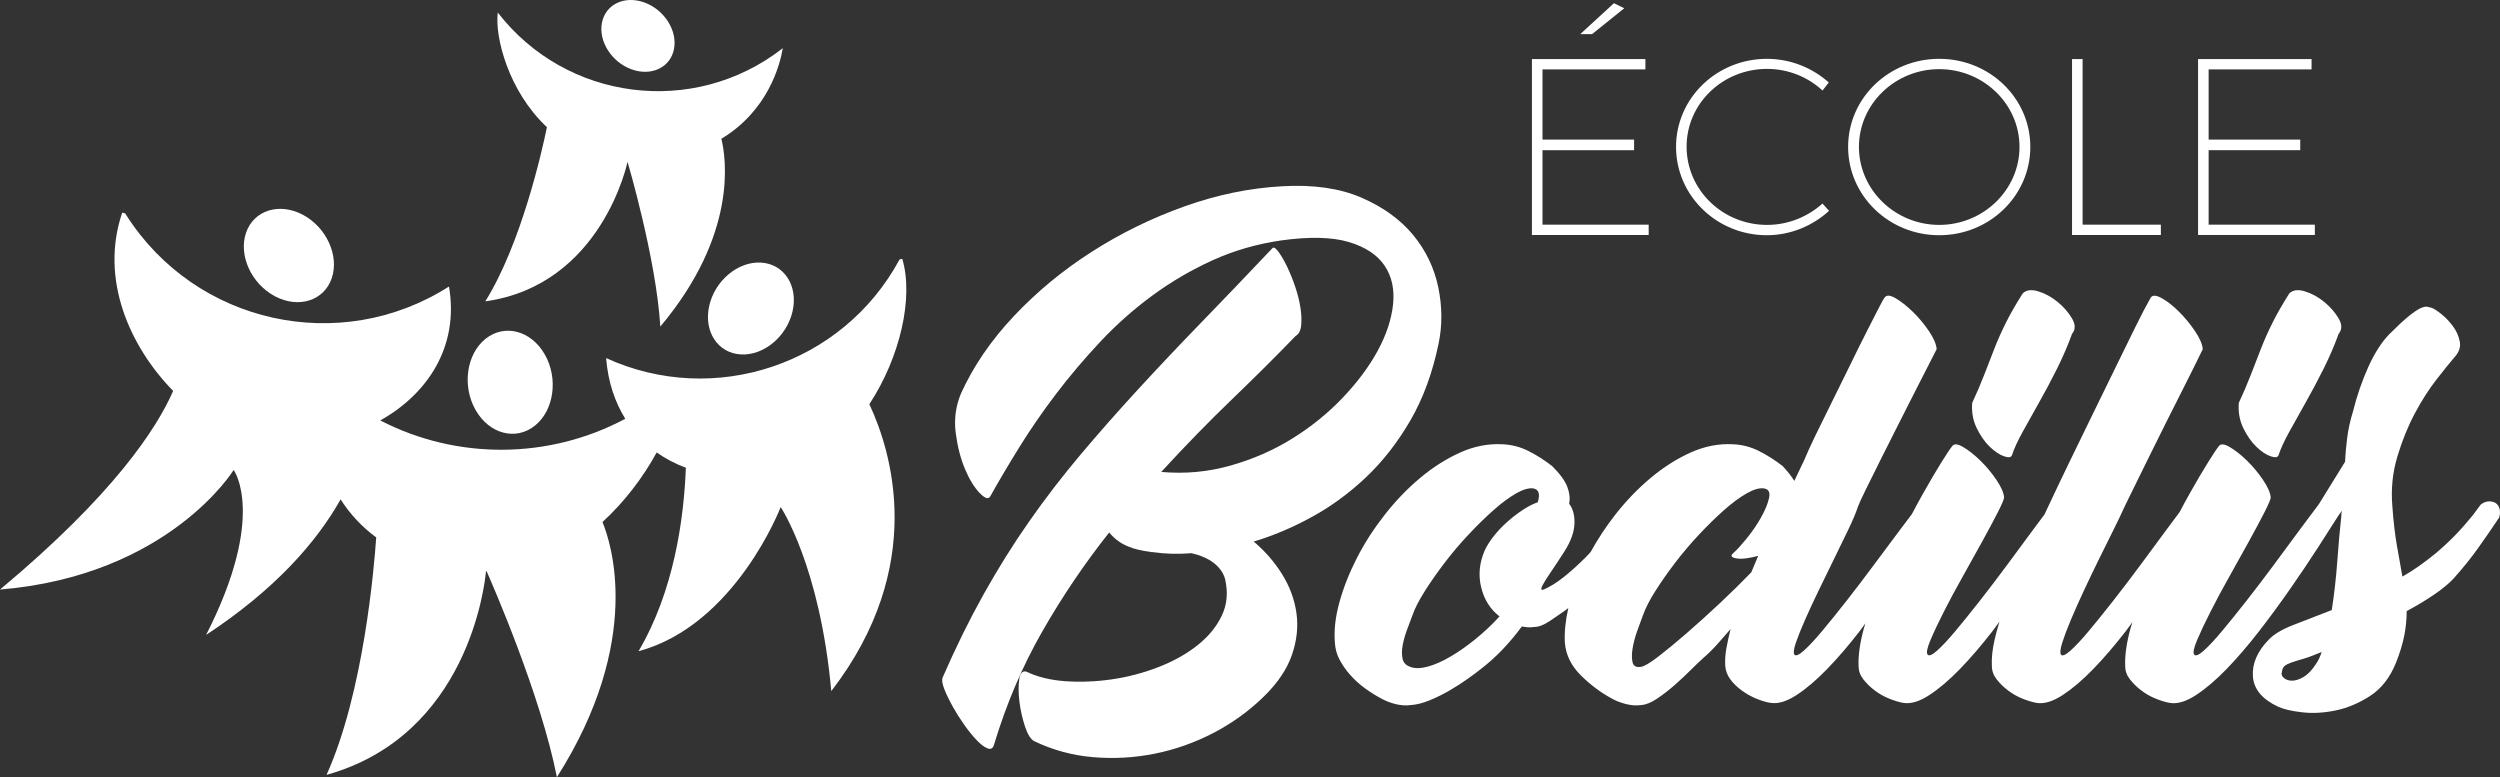 <?xml version="1.0" encoding="utf-8"?>
<!-- Generator: Adobe Illustrator 16.0.0, SVG Export Plug-In . SVG Version: 6.00 Build 0)  -->
<!DOCTYPE svg PUBLIC "-//W3C//DTD SVG 1.1//EN" "http://www.w3.org/Graphics/SVG/1.1/DTD/svg11.dtd">
<svg version="1.1" id="Calque_1" xmlns="http://www.w3.org/2000/svg" xmlns:xlink="http://www.w3.org/1999/xlink" x="0px" y="0px"
	 width="178.875px" height="55.608px" viewBox="0 0 178.875 55.608" enable-background="new 0 0 178.875 55.608"
	 xml:space="preserve">
<rect x="0" y="0" width="178.875" height="55.608" fill="#333333" stroke="none"/>
<path fill="#FFFFFF" d="M117.729,4.227v0.738h-7.364v5.023h6.554v0.757h-6.554v5.329h7.598v0.738h-8.354V4.227H117.729z
	 M116.216,0.59l-2.305,1.854h-0.846l2.412-2.215L116.216,0.59z"/>
<path fill="#FFFFFF" d="M126.438,4.929c-3.187,0-5.762,2.485-5.762,5.563c0,3.098,2.575,5.6,5.762,5.6
	c1.495,0,2.899-0.576,3.962-1.53l0.468,0.522c-1.17,1.08-2.772,1.746-4.447,1.746c-3.583,0-6.5-2.826-6.5-6.319
	s2.917-6.302,6.5-6.302c1.692,0,3.259,0.648,4.43,1.692l-0.45,0.576C129.356,5.505,127.934,4.929,126.438,4.929z"/>
<path fill="#FFFFFF" d="M145.269,10.511c0,3.493-2.916,6.319-6.518,6.319s-6.518-2.826-6.518-6.319s2.916-6.302,6.518-6.302
	S145.269,7.018,145.269,10.511z M133.007,10.511c0,3.079,2.594,5.581,5.744,5.581s5.744-2.502,5.744-5.581s-2.594-5.563-5.744-5.563
	S133.007,7.432,133.007,10.511z"/>
<path fill="#FFFFFF" d="M149.01,4.227v11.848h5.6v0.738h-6.356V4.227H149.01z"/>
<path fill="#FFFFFF" d="M165.392,4.227v0.738h-7.364v5.023h6.554v0.757h-6.554v5.329h7.599v0.738h-8.355V4.227H165.392z"/>
<path fill="#FFFFFF" d="M91.066,17.732c0.101-0.051,0.247,0.057,0.437,0.322c0.19,0.267,0.386,0.608,0.589,1.026
	c0.202,0.418,0.392,0.887,0.57,1.406c0.177,0.52,0.304,1.02,0.38,1.501c0.076,0.481,0.095,0.912,0.057,1.292
	s-0.171,0.634-0.399,0.76c-1.368,1.419-2.882,2.926-4.541,4.522c-1.66,1.596-3.351,3.331-5.073,5.206
	c1.697,0.151,3.35,0,4.959-0.456s3.084-1.103,4.427-1.938c1.342-0.836,2.54-1.805,3.591-2.907c1.051-1.102,1.887-2.223,2.508-3.362
	c0.621-1.141,0.988-2.248,1.103-3.325c0.114-1.076-0.089-2.001-0.608-2.774c-0.52-0.772-1.375-1.336-2.564-1.69
	c-1.191-0.354-2.8-0.393-4.826-0.114c-1.748,0.254-3.389,0.729-4.921,1.425c-1.533,0.697-2.97,1.539-4.313,2.527
	c-1.343,0.987-2.584,2.09-3.724,3.306c-1.14,1.216-2.192,2.458-3.154,3.724c-0.963,1.268-1.837,2.534-2.622,3.801
	s-1.482,2.444-2.09,3.533c-0.127,0.229-0.38,0.146-0.76-0.246c-0.38-0.393-0.729-0.963-1.045-1.71s-0.538-1.609-0.665-2.584
	c-0.127-0.976,0-1.92,0.38-2.831c0.886-1.951,2.147-3.794,3.781-5.529c1.634-1.735,3.49-3.269,5.567-4.598
	c2.077-1.33,4.288-2.413,6.631-3.249c2.343-0.837,4.68-1.317,7.011-1.444c2.229-0.127,4.117,0.146,5.663,0.816
	c1.545,0.672,2.773,1.559,3.686,2.66c0.912,1.103,1.514,2.351,1.805,3.743c0.291,1.394,0.298,2.749,0.02,4.066
	c-0.432,2.077-1.102,3.901-2.014,5.472c-0.912,1.571-1.971,2.926-3.174,4.066c-1.203,1.14-2.502,2.09-3.895,2.85
	c-1.394,0.76-2.774,1.343-4.142,1.748c0.811,0.684,1.488,1.463,2.033,2.337c0.544,0.874,0.887,1.799,1.026,2.774
	c0.139,0.976,0.031,1.976-0.323,3.002c-0.355,1.025-1.026,2.021-2.014,2.982c-1.064,1.039-2.267,1.906-3.61,2.604
	c-1.343,0.696-2.743,1.19-4.199,1.481c-1.457,0.291-2.926,0.374-4.408,0.247s-2.882-0.507-4.199-1.14
	c-0.253-0.127-0.475-0.475-0.665-1.045c-0.19-0.57-0.323-1.159-0.399-1.768c-0.076-0.607-0.083-1.14-0.019-1.596
	c0.062-0.456,0.234-0.646,0.513-0.57c0.785,0.381,1.716,0.608,2.793,0.685c1.077,0.076,2.185,0.032,3.325-0.133
	s2.248-0.456,3.325-0.874s2.008-0.938,2.793-1.559c0.785-0.62,1.368-1.33,1.748-2.128c0.38-0.798,0.456-1.678,0.228-2.641
	c-0.127-0.431-0.393-0.804-0.798-1.121c-0.406-0.316-0.938-0.551-1.596-0.703c-0.963,0.076-1.887,0.051-2.774-0.076H82.44h-0.038
	c-0.355-0.05-0.672-0.107-0.95-0.171c-0.279-0.062-0.532-0.146-0.76-0.247c-0.507-0.202-0.95-0.532-1.33-0.987
	c-1.748,2.203-3.338,4.554-4.769,7.049c-1.432,2.495-2.591,5.212-3.477,8.15c-0.076,0.253-0.228,0.336-0.456,0.247
	s-0.488-0.285-0.779-0.589c-0.292-0.304-0.589-0.672-0.893-1.102c-0.304-0.432-0.577-0.862-0.817-1.292
	c-0.241-0.431-0.437-0.836-0.589-1.217c-0.152-0.38-0.202-0.658-0.152-0.836c0.937-2.152,1.919-4.147,2.945-5.984
	c1.026-1.837,2.115-3.578,3.268-5.226c1.152-1.646,2.375-3.235,3.667-4.769c1.292-1.532,2.653-3.078,4.085-4.636
	c1.431-1.559,2.951-3.167,4.56-4.826C87.564,21.412,89.268,19.632,91.066,17.732z"/>
<g>
	<path fill="#FFFFFF" d="M142.365,31.963c0.354,0.342,0.696,0.57,1.026,0.685c0.328,0.113,0.519,0.082,0.57-0.096
		c0.151-0.456,0.404-1.007,0.76-1.652c0.354-0.646,0.746-1.35,1.178-2.109c0.43-0.76,0.855-1.558,1.273-2.394
		s0.778-1.673,1.082-2.509c0.254-0.304,0.254-0.671,0-1.102s-0.596-0.823-1.025-1.178c-0.432-0.354-0.893-0.608-1.387-0.761
		c-0.494-0.151-0.869-0.101-1.121,0.152c-0.482,0.76-0.881,1.457-1.197,2.09c-0.317,0.634-0.596,1.261-0.836,1.881
		c-0.241,0.621-0.482,1.242-0.723,1.862c-0.24,0.621-0.525,1.286-0.854,1.995c-0.052,0.659,0.058,1.261,0.323,1.805
		C141.7,31.178,142.011,31.621,142.365,31.963z"/>
	<path fill="#FFFFFF" d="M161.44,31.963c0.354,0.342,0.696,0.57,1.026,0.685c0.328,0.113,0.519,0.082,0.569-0.096
		c0.152-0.456,0.405-1.007,0.761-1.652c0.354-0.646,0.746-1.35,1.178-2.109c0.431-0.76,0.854-1.558,1.272-2.394
		s0.779-1.673,1.083-2.509c0.253-0.304,0.253-0.671,0-1.102s-0.595-0.823-1.025-1.178c-0.432-0.354-0.894-0.608-1.388-0.761
		c-0.493-0.151-0.867-0.101-1.12,0.152c-0.482,0.76-0.881,1.457-1.197,2.09c-0.317,0.634-0.596,1.261-0.836,1.881
		c-0.241,0.621-0.481,1.242-0.723,1.862c-0.24,0.621-0.525,1.286-0.854,1.995c-0.051,0.659,0.057,1.261,0.323,1.805
		C160.775,31.178,161.085,31.621,161.44,31.963z"/>
	<path fill="#FFFFFF" d="M178.845,36.409c-0.052-0.19-0.146-0.329-0.285-0.418c-0.14-0.089-0.311-0.127-0.513-0.114
		c-0.203,0.014-0.394,0.095-0.57,0.247l-0.532,0.722c-0.431,0.532-0.854,1.014-1.272,1.444s-0.881,0.861-1.388,1.292
		c-0.405,0.33-0.804,0.634-1.196,0.912c-0.394,0.279-0.792,0.532-1.197,0.76c-0.127-0.684-0.26-1.431-0.399-2.242
		c-0.14-0.811-0.247-1.748-0.322-2.812c-0.102-1.216,0.019-2.395,0.36-3.534s0.76-2.172,1.254-3.097s1.014-1.735,1.559-2.433
		c0.544-0.696,0.969-1.222,1.272-1.576c0.329-0.354,0.456-0.729,0.38-1.121c-0.075-0.393-0.24-0.761-0.493-1.103
		c-0.254-0.342-0.532-0.633-0.837-0.874c-0.304-0.24-0.531-0.386-0.684-0.437c-0.076-0.025-0.178-0.051-0.304-0.076
		c-0.127-0.025-0.298,0.013-0.514,0.114c-0.215,0.102-0.5,0.298-0.854,0.589c-0.355,0.291-0.812,0.716-1.368,1.272
		c-0.558,0.583-1.058,1.368-1.501,2.356s-0.805,2.039-1.083,3.154c-0.203,0.658-0.342,1.292-0.418,1.899
		c-0.076,0.608-0.127,1.178-0.152,1.71l-1.863,3.016c-0.416,0.551-0.864,1.15-1.366,1.829c-0.608,0.824-1.235,1.673-1.881,2.547
		c-0.646,0.874-1.292,1.723-1.938,2.546c-0.646,0.823-1.229,1.545-1.748,2.166s-0.956,1.089-1.311,1.405
		c-0.355,0.317-0.583,0.412-0.685,0.285c-0.102-0.126-0.032-0.475,0.209-1.045c0.241-0.569,0.563-1.254,0.97-2.052
		c0.404-0.798,0.86-1.646,1.367-2.546s0.976-1.741,1.406-2.527c0.431-0.785,0.792-1.463,1.083-2.033
		c0.291-0.569,0.438-0.918,0.438-1.045c-0.026-0.329-0.209-0.747-0.552-1.254c-0.342-0.506-0.729-0.969-1.158-1.387
		c-0.432-0.418-0.843-0.741-1.235-0.969c-0.394-0.229-0.652-0.241-0.779-0.038c-0.127,0.151-0.38,0.532-0.76,1.14
		c-0.38,0.608-0.823,1.362-1.33,2.261c-0.231,0.41-0.467,0.848-0.706,1.3c-0.292,0.39-0.599,0.802-0.927,1.246
		c-0.608,0.824-1.235,1.673-1.881,2.547c-0.646,0.874-1.292,1.723-1.938,2.546c-0.646,0.823-1.229,1.545-1.748,2.166
		s-0.957,1.089-1.311,1.405c-0.355,0.317-0.584,0.412-0.684,0.285c-0.076-0.126-0.045-0.411,0.094-0.854
		c0.14-0.443,0.343-0.981,0.608-1.615c0.267-0.633,0.576-1.33,0.931-2.09s0.716-1.514,1.084-2.261
		c0.366-0.747,0.715-1.45,1.045-2.109c0.328-0.658,0.595-1.216,0.798-1.672c0.076-0.152,0.266-0.538,0.569-1.159
		c0.305-0.62,0.659-1.343,1.064-2.166s0.842-1.703,1.311-2.641s0.899-1.792,1.292-2.565c0.393-0.772,0.843-1.678,1.35-2.717
		c-0.025-0.354-0.209-0.785-0.551-1.292c-0.343-0.507-0.723-0.969-1.141-1.387s-0.83-0.741-1.234-0.97
		c-0.406-0.228-0.672-0.24-0.799-0.038c-0.304,0.532-0.671,1.235-1.102,2.109s-0.906,1.843-1.425,2.907
		c-0.52,1.063-1.064,2.179-1.634,3.344c-0.57,1.166-1.128,2.312-1.673,3.439s-1.058,2.203-1.539,3.229
		c-0.08,0.171-0.148,0.316-0.225,0.48c-0.255,0.34-0.52,0.696-0.801,1.077c-0.608,0.824-1.235,1.673-1.881,2.547
		c-0.646,0.874-1.293,1.723-1.938,2.546s-1.229,1.545-1.748,2.166c-0.52,0.621-0.956,1.089-1.312,1.405
		c-0.354,0.317-0.582,0.412-0.684,0.285c-0.102-0.126-0.031-0.475,0.209-1.045c0.24-0.569,0.564-1.254,0.969-2.052
		c0.405-0.798,0.861-1.646,1.369-2.546c0.506-0.899,0.975-1.741,1.405-2.527c0.431-0.785,0.792-1.463,1.083-2.033
		c0.291-0.569,0.438-0.918,0.438-1.045c-0.025-0.329-0.209-0.747-0.551-1.254c-0.343-0.506-0.729-0.969-1.16-1.387
		c-0.431-0.418-0.842-0.741-1.234-0.969c-0.393-0.229-0.652-0.241-0.779-0.038c-0.127,0.151-0.38,0.532-0.76,1.14
		c-0.38,0.608-0.824,1.362-1.33,2.261c-0.258,0.458-0.52,0.941-0.787,1.45c-0.262,0.346-0.535,0.709-0.827,1.096
		c-0.621,0.824-1.254,1.673-1.899,2.547c-0.646,0.874-1.293,1.723-1.938,2.546s-1.229,1.545-1.748,2.166
		c-0.52,0.621-0.956,1.089-1.312,1.405c-0.354,0.317-0.582,0.412-0.684,0.285c-0.076-0.126-0.038-0.411,0.113-0.854
		c0.152-0.443,0.367-0.981,0.646-1.615c0.279-0.633,0.602-1.33,0.969-2.09s0.734-1.514,1.103-2.261
		c0.366-0.747,0.709-1.45,1.026-2.109c0.316-0.658,0.551-1.216,0.703-1.672c0.05-0.152,0.228-0.538,0.531-1.159
		c0.305-0.62,0.665-1.349,1.083-2.185s0.861-1.717,1.33-2.642c0.469-0.924,0.899-1.772,1.292-2.546
		c0.393-0.772,0.855-1.678,1.387-2.717c-0.025-0.354-0.209-0.785-0.551-1.292s-0.729-0.969-1.158-1.387
		c-0.432-0.418-0.844-0.741-1.236-0.97c-0.393-0.228-0.652-0.24-0.778-0.038c-0.025,0-0.151,0.223-0.38,0.665
		c-0.229,0.444-0.526,1.026-0.893,1.748c-0.368,0.723-0.768,1.526-1.197,2.413c-0.432,0.888-0.861,1.762-1.293,2.622
		c-0.43,0.861-0.822,1.66-1.178,2.395c-0.354,0.734-0.621,1.317-0.797,1.748c-0.102,0.228-0.217,0.469-0.343,0.722
		c-0.127,0.254-0.253,0.52-0.38,0.798c-0.203-0.329-0.481-0.684-0.836-1.063c-0.558-0.431-1.127-0.792-1.71-1.083
		s-1.204-0.45-1.862-0.476c-1.014-0.051-2.014,0.146-3.002,0.589c-0.988,0.443-1.938,1.045-2.85,1.806
		c-0.912,0.76-1.762,1.64-2.547,2.641c-0.681,0.868-1.26,1.764-1.769,2.679c-0.108,0.111-0.211,0.232-0.32,0.342
		c-0.481,0.482-0.944,0.906-1.388,1.273s-0.83,0.64-1.158,0.817c-0.355,0.203-0.564,0.291-0.627,0.266
		c-0.063-0.025-0.038-0.146,0.076-0.361c0.113-0.215,0.31-0.525,0.589-0.931c0.278-0.405,0.595-0.887,0.95-1.444
		c0.455-0.709,0.696-1.367,0.722-1.976c0.024-0.608-0.102-1.089-0.38-1.444c0.076-0.38,0.031-0.785-0.133-1.216
		c-0.166-0.431-0.526-0.925-1.084-1.481c-0.557-0.431-1.127-0.792-1.709-1.083c-0.584-0.291-1.204-0.45-1.862-0.476
		c-1.014-0.051-2.015,0.146-3.002,0.589c-0.988,0.443-1.938,1.045-2.851,1.806c-0.912,0.76-1.761,1.64-2.545,2.641
		c-0.786,1.001-1.451,2.033-1.996,3.097c-0.545,1.064-0.963,2.122-1.254,3.173c-0.291,1.052-0.398,2.021-0.322,2.907
		c0.025,0.432,0.139,0.836,0.342,1.216c0.202,0.381,0.455,0.741,0.76,1.083c0.305,0.343,0.646,0.653,1.025,0.932
		c0.381,0.278,0.761,0.52,1.141,0.722c0.305,0.178,0.652,0.317,1.045,0.418s0.766,0.127,1.121,0.076
		c0.404-0.025,0.855-0.139,1.35-0.342c0.493-0.203,0.969-0.438,1.424-0.703c0.457-0.267,0.881-0.538,1.273-0.817
		c0.393-0.278,0.716-0.519,0.969-0.722c0.557-0.431,1.076-0.899,1.559-1.406c0.48-0.506,0.937-1.051,1.367-1.634
		c0.127,0.025,0.267,0.045,0.418,0.057c0.152,0.014,0.305,0.007,0.457-0.019c0.328,0,0.709-0.146,1.14-0.438
		c0.431-0.291,0.772-0.525,1.026-0.703c0.101-0.066,0.187-0.146,0.284-0.215c-0.203,0.893-0.291,1.727-0.247,2.495
		c0.076,0.861,0.449,1.628,1.121,2.299c0.671,0.672,1.399,1.223,2.186,1.653c0.303,0.178,0.651,0.317,1.045,0.418
		c0.393,0.101,0.766,0.127,1.121,0.076c0.328-0.025,0.702-0.177,1.12-0.456c0.418-0.278,0.837-0.602,1.255-0.969
		s0.803-0.729,1.158-1.083c0.354-0.354,0.646-0.633,0.874-0.836c0.354-0.305,0.696-0.64,1.026-1.008
		c0.328-0.366,0.646-0.728,0.949-1.083c-0.127,0.508-0.228,0.976-0.304,1.406c-0.075,0.432-0.102,0.836-0.075,1.216
		c0.024,0.355,0.145,0.679,0.36,0.97c0.215,0.291,0.487,0.558,0.817,0.798c0.328,0.241,0.678,0.437,1.045,0.589
		s0.715,0.254,1.045,0.304c0.531,0.076,1.146-0.113,1.843-0.569s1.425-1.077,2.185-1.862s1.533-1.685,2.318-2.698
		c0.145-0.187,0.274-0.38,0.417-0.568c-0.029,0.1-0.067,0.204-0.095,0.303c-0.291,1.039-0.424,1.951-0.398,2.735
		c0,0.355,0.113,0.679,0.342,0.97s0.5,0.558,0.816,0.798c0.316,0.241,0.666,0.437,1.045,0.589c0.381,0.152,0.723,0.254,1.027,0.304
		c0.531,0.076,1.145-0.113,1.842-0.569s1.426-1.077,2.186-1.862s1.532-1.685,2.318-2.698c0.176-0.227,0.333-0.46,0.505-0.688
		c-0.135,0.451-0.258,0.894-0.353,1.314c-0.152,0.672-0.217,1.286-0.191,1.843c0,0.355,0.115,0.679,0.343,0.97
		s0.5,0.558,0.817,0.798c0.316,0.241,0.664,0.437,1.045,0.589c0.38,0.152,0.722,0.254,1.025,0.304
		c0.532,0.076,1.146-0.113,1.844-0.569c0.695-0.456,1.424-1.077,2.185-1.862c0.76-0.785,1.532-1.685,2.318-2.698
		c0.167-0.216,0.317-0.439,0.482-0.656c-0.038,0.129-0.087,0.263-0.123,0.391c-0.291,1.039-0.424,1.951-0.398,2.735
		c0,0.355,0.113,0.679,0.342,0.97c0.228,0.291,0.5,0.558,0.817,0.798c0.316,0.241,0.665,0.437,1.045,0.589s0.722,0.254,1.025,0.304
		c0.532,0.076,1.146-0.113,1.843-0.569c0.697-0.456,1.426-1.077,2.186-1.862s1.532-1.685,2.318-2.698
		c0.784-1.013,1.538-2.039,2.261-3.078c0.722-1.038,1.393-2.039,2.014-3.002c0.547-0.847,1.007-1.568,1.406-2.199l0.247-0.347
		c-0.025,0.102-0.038,0.229-0.038,0.38c-0.102,0.912-0.196,1.977-0.285,3.192s-0.222,2.394-0.398,3.534
		c-1.064,0.405-1.995,0.767-2.793,1.083c-0.799,0.316-1.375,0.665-1.729,1.045c-0.811,0.836-1.184,1.71-1.121,2.622
		c0.063,0.912,0.665,1.634,1.805,2.166c0.381,0.177,0.95,0.31,1.711,0.398c0.76,0.089,1.563,0.044,2.412-0.133
		c0.849-0.178,1.673-0.525,2.471-1.045c0.798-0.519,1.412-1.312,1.843-2.375c0.278-0.709,0.475-1.355,0.589-1.938
		c0.114-0.582,0.171-1.164,0.171-1.748c0.709-0.38,1.361-0.772,1.957-1.178c0.595-0.404,1.058-0.785,1.387-1.14
		c0.659-0.734,1.241-1.457,1.748-2.166s1.014-1.444,1.521-2.204C178.883,36.809,178.895,36.599,178.845,36.409z M110.028,35.935
		c-0.355,0.127-0.723,0.316-1.102,0.569c-0.381,0.254-0.748,0.539-1.103,0.855s-0.671,0.652-0.95,1.007s-0.494,0.697-0.646,1.026
		c-0.38,0.887-0.463,1.767-0.247,2.641c0.215,0.874,0.652,1.564,1.311,2.071c-0.531,0.583-1.102,1.121-1.709,1.614
		c-0.609,0.494-1.204,0.912-1.787,1.254c-0.582,0.343-1.127,0.584-1.634,0.723c-0.507,0.14-0.925,0.146-1.254,0.019
		c-0.304-0.101-0.487-0.291-0.551-0.569c-0.063-0.279-0.063-0.596,0-0.95s0.165-0.723,0.304-1.103s0.271-0.734,0.398-1.063
		c0.178-0.507,0.476-1.089,0.894-1.748c0.418-0.658,0.894-1.336,1.425-2.033c0.532-0.696,1.103-1.368,1.711-2.014
		c0.607-0.646,1.196-1.223,1.767-1.729c0.569-0.506,1.108-0.905,1.614-1.197c0.507-0.29,0.925-0.411,1.254-0.36
		C110.104,35.022,110.205,35.352,110.028,35.935z M126.577,35.63c-0.09,0.405-0.279,0.868-0.57,1.388s-0.634,1.02-1.025,1.501
		c-0.394,0.481-0.703,0.823-0.932,1.025c-0.152,0.127-0.197,0.223-0.133,0.285c0.062,0.063,0.189,0.108,0.38,0.133
		c0.19,0.025,0.418,0.02,0.685-0.019c0.266-0.038,0.537-0.096,0.816-0.171l-0.494,1.178c-0.659,0.684-1.4,1.412-2.223,2.185
		c-0.824,0.773-1.621,1.495-2.395,2.166c-0.773,0.672-1.457,1.235-2.052,1.691c-0.596,0.456-1.007,0.697-1.235,0.722
		c-0.329,0.052-0.525-0.057-0.589-0.323c-0.063-0.266-0.063-0.595,0-0.987s0.171-0.804,0.323-1.235
		c0.152-0.431,0.291-0.811,0.418-1.14c0.177-0.507,0.475-1.089,0.893-1.748c0.418-0.658,0.894-1.336,1.426-2.033
		c0.531-0.696,1.102-1.368,1.709-2.014c0.609-0.646,1.197-1.223,1.768-1.729c0.57-0.506,1.107-0.905,1.615-1.197
		c0.506-0.29,0.924-0.411,1.254-0.36C126.545,34.997,126.665,35.226,126.577,35.63z M165.696,47.524
		c-0.279,0.431-0.569,0.734-0.874,0.912c-0.304,0.177-0.576,0.266-0.816,0.266c-0.241,0-0.438-0.062-0.589-0.19
		c-0.152-0.126-0.203-0.266-0.152-0.418c0.024-0.202,0.088-0.348,0.189-0.437s0.26-0.171,0.476-0.247
		c0.215-0.076,0.5-0.164,0.854-0.266s0.798-0.267,1.33-0.494C166.013,46.979,165.873,47.271,165.696,47.524z"/>
</g>
<path fill="#FFFFFF" d="M46.102,0.175c1.424,0.514,2.375,2.002,2.124,3.324c-0.251,1.323-1.609,1.978-3.034,1.464
	c-1.426-0.515-2.377-2.002-2.125-3.324C43.316,0.315,44.676-0.339,46.102,0.175z"/>
<path fill="#FFFFFF" d="M56.011,3.441c-0.022,0.018-0.044,0.035-0.065,0.054c-6.332,4.896-15.432,3.734-20.33-2.597
	C35.393,2.661,36.393,6.54,39.133,9.1c-0.354,1.719-1.836,8.337-4.41,12.463c8.369-1.177,10.177-9.987,10.177-9.987
	s2.048,6.912,2.346,11.789c5.567-6.623,4.701-12.085,4.368-13.436C54.953,7.92,55.809,4.647,56.011,3.441z"/>
<path fill="#FFFFFF" d="M56.713,22.252c-0.402,1.814-2.064,3.205-3.712,3.107c-1.649-0.097-2.66-1.646-2.259-3.462
	s2.062-3.206,3.713-3.108C56.104,18.888,57.113,20.437,56.713,22.252z"/>
<path fill="#FFFFFF" d="M21.662,15.363c1.693,0.895,2.622,2.928,2.076,4.539c-0.549,1.612-2.365,2.192-4.06,1.299
	c-1.694-0.896-2.624-2.927-2.076-4.54C18.151,15.05,19.967,14.469,21.662,15.363z"/>
<g>
	<path fill="#FFFFFF" d="M64.558,18.52c-0.063,0.014-0.129,0.027-0.192,0.04c-4.053,7.522-13.25,10.599-20.998,7.061
		c0.137,1.721,0.635,3.155,1.37,4.343c-5.46,2.914-12.039,2.954-17.531,0.119c3.371-1.887,5.656-5.272,4.918-9.583
		c-7.785,4.966-18.123,2.682-23.089-5.105c-0.026-0.042-0.05-0.085-0.077-0.126c-0.071-0.016-0.143-0.034-0.215-0.053
		c-1.625,4.777,0.557,9.596,3.645,12.755C11.223,30.643,8.143,35.389,0,42.183c12.09-1.006,16.719-8.556,16.719-8.556
		s2.396,3.237-1.972,11.802c4.937-3.252,7.889-6.62,9.625-9.699c0.675,1.064,1.537,1.979,2.546,2.721
		c-0.14,2.056-0.89,11.104-3.554,16.99c10.103-2.822,11.317-13.555,11.409-14.567c0.016,0,0.03-0.001,0.045-0.001
		c0.371,0.838,3.868,8.822,5.029,14.736c6.237-9.816,3.844-16.859,3.26-18.255c1.564-1.436,2.896-3.179,3.879-4.981
		c0.642,0.452,1.343,0.818,2.088,1.094c-0.142,3.667-0.852,8.835-3.388,13.129c6.938-1.867,10.172-10.315,10.172-10.315
		s2.804,4.162,3.621,13.169c6.882-8.934,4.29-17.188,2.723-20.53C64.408,25.562,65.383,21.278,64.558,18.52z"/>
	<path fill="#FFFFFF" d="M38.274,30.455c1.367-1.098,1.686-3.376,0.706-5.092c-0.977-1.714-2.875-2.215-4.244-1.117
		c-1.367,1.098-1.684,3.377-0.707,5.091C35.006,31.053,36.905,31.553,38.274,30.455z"/>
</g>
</svg>
